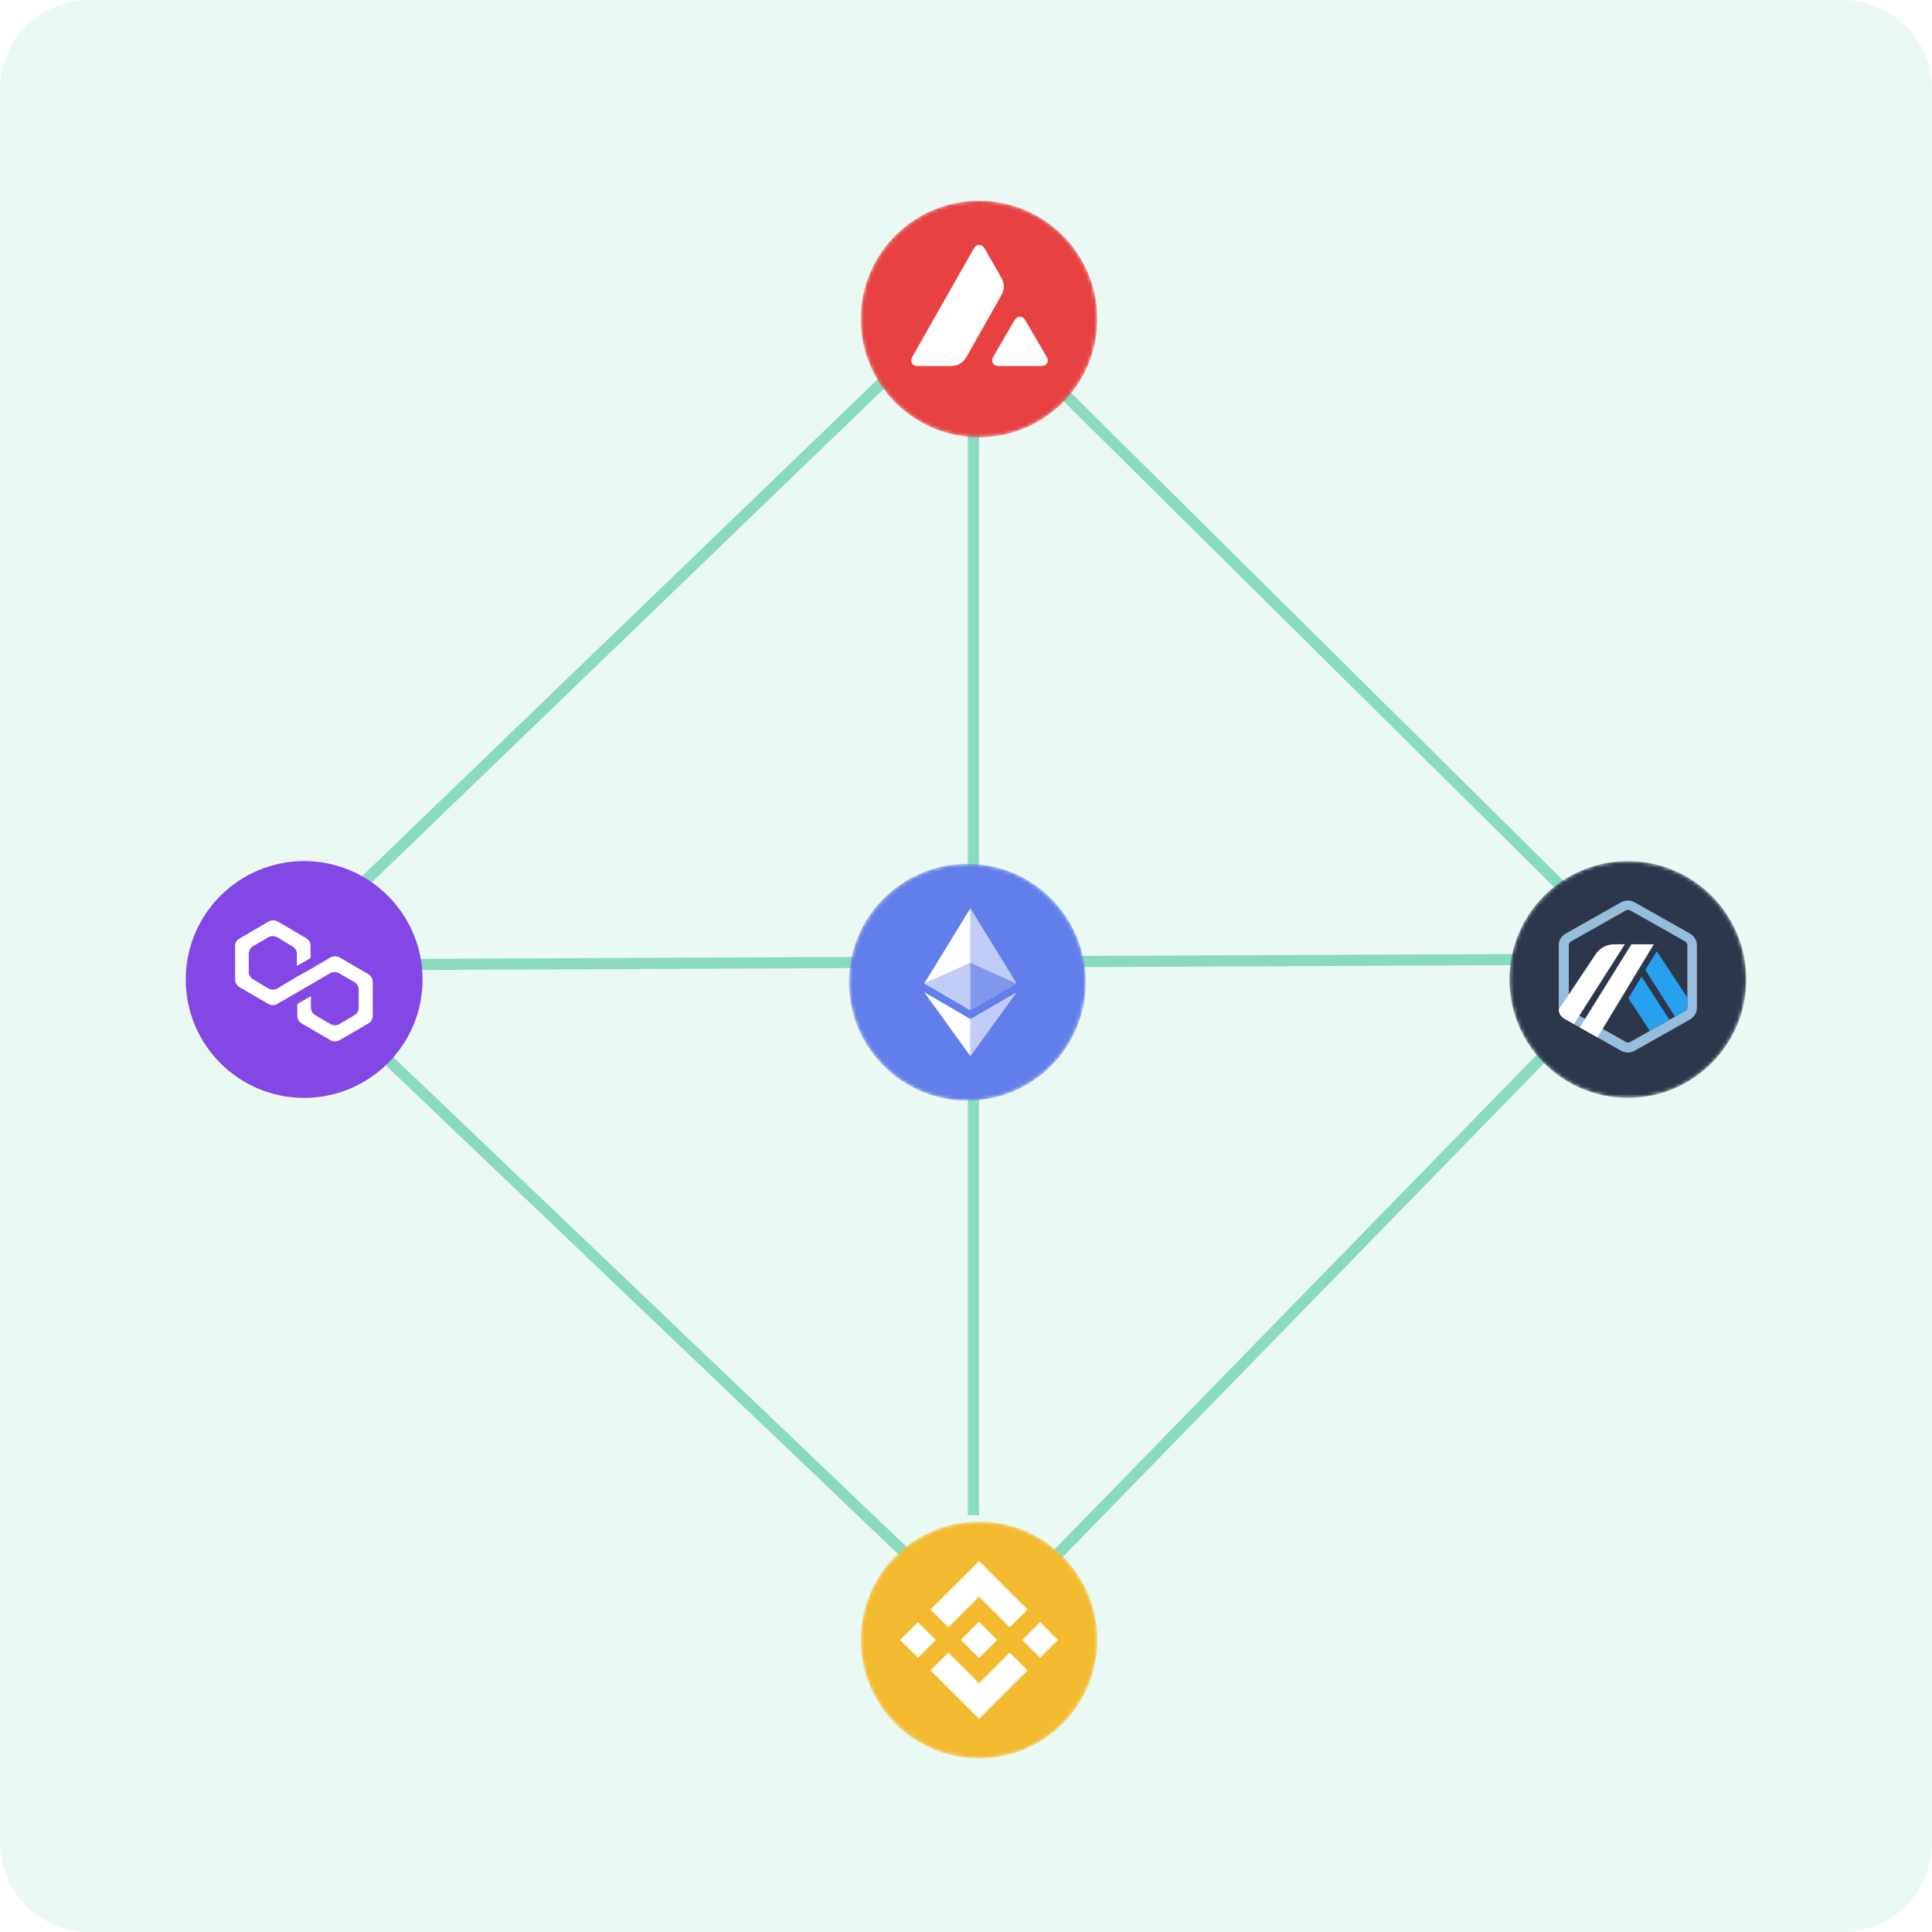 <svg width="520" height="520" viewBox="0 0 520 520" fill="none" xmlns="http://www.w3.org/2000/svg">
<g clip-path="url(#clip0_599_70)">
<path d="M496 0H24C10.745 0 0 10.745 0 24V496C0 509.255 10.745 520 24 520H496C509.255 520 520 509.255 520 496V24C520 10.745 509.255 0 496 0Z" fill="#2ABD8B" fill-opacity="0.09"/>
<path opacity="0.5" d="M76.052 258.551L260.868 80.42" stroke="#2ABD8B" stroke-width="3"/>
<path opacity="0.5" d="M262.007 407.806V108.27" stroke="#2ABD8B" stroke-width="3"/>
<path opacity="0.5" d="M77.086 259.724L441.946 258.124" stroke="#2ABD8B" stroke-width="3"/>
<path opacity="0.5" d="M78.128 260.138L262.945 436.46" stroke="#2ABD8B" stroke-width="3"/>
<path opacity="0.5" d="M439.304 257.51L262.762 82.566" stroke="#2ABD8B" stroke-width="3"/>
<path opacity="0.5" d="M441.434 257.492L264.892 438.593" stroke="#2ABD8B" stroke-width="3"/>
<g filter="url(#filter0_d_599_70)">
<path d="M113.731 259.631C113.731 242.033 99.464 227.766 81.865 227.766C64.267 227.766 50 242.033 50 259.631C50 277.23 64.267 291.497 81.865 291.497C99.464 291.497 113.731 277.23 113.731 259.631Z" fill="#8247E5"/>
<path d="M91.326 253.66C90.649 253.274 89.778 253.274 89.005 253.66L83.588 256.852L79.913 258.883L74.594 262.075C73.916 262.462 73.046 262.462 72.272 262.075L68.113 259.56C67.436 259.173 66.953 258.4 66.953 257.529V252.693C66.953 251.919 67.34 251.146 68.113 250.662L72.272 248.244C72.949 247.857 73.82 247.857 74.594 248.244L78.752 250.759C79.43 251.146 79.913 251.919 79.913 252.79V255.982L83.588 253.854V250.565C83.588 249.792 83.201 249.018 82.428 248.534L74.69 243.988C74.013 243.602 73.143 243.602 72.369 243.988L64.438 248.631C63.664 249.018 63.277 249.792 63.277 250.565V259.657C63.277 260.431 63.664 261.205 64.438 261.688L72.272 266.234C72.949 266.621 73.82 266.621 74.594 266.234L79.913 263.139L83.588 261.011L88.908 257.916C89.585 257.529 90.456 257.529 91.229 257.916L95.388 260.334C96.065 260.721 96.549 261.495 96.549 262.365V267.201C96.549 267.975 96.162 268.749 95.388 269.232L91.326 271.65C90.649 272.037 89.778 272.037 89.005 271.65L84.846 269.232C84.169 268.845 83.685 268.072 83.685 267.201V264.106L80.01 266.234V269.426C80.01 270.2 80.397 270.973 81.17 271.457L89.005 276.003C89.682 276.39 90.552 276.39 91.326 276.003L99.16 271.457C99.837 271.07 100.321 270.296 100.321 269.426V260.237C100.321 259.464 99.934 258.69 99.16 258.206L91.326 253.66Z" fill="white"/>
</g>
<g filter="url(#filter1_d_599_70)">
<mask id="mask0_599_70" style="mask-type:luminance" maskUnits="userSpaceOnUse" x="231" y="50" width="65" height="64">
<path d="M295.371 81.865C295.371 64.267 281.104 50 263.506 50C245.907 50 231.64 64.267 231.64 81.865C231.64 99.464 245.907 113.731 263.506 113.731C281.104 113.731 295.371 99.464 295.371 81.865Z" fill="white"/>
</mask>
<g mask="url(#mask0_599_70)">
<path d="M283.159 60.933H243.81V96.697H283.159V60.933Z" fill="white"/>
<path fill-rule="evenodd" clip-rule="evenodd" d="M295.35 81.865C295.35 99.441 281.093 113.689 263.506 113.689C245.919 113.689 231.662 99.441 231.662 81.865C231.662 64.29 245.919 50.042 263.506 50.042C281.093 50.042 295.35 64.29 295.35 81.865ZM254.482 94.529H248.302C247.003 94.529 246.362 94.529 245.971 94.279C245.548 94.006 245.29 93.552 245.259 93.052C245.235 92.591 245.556 92.028 246.198 90.902L261.457 64.023C262.106 62.882 262.435 62.311 262.849 62.1C263.295 61.873 263.827 61.873 264.273 62.1C264.688 62.311 265.016 62.882 265.666 64.023L268.803 69.496L268.819 69.523C269.52 70.748 269.876 71.369 270.031 72.021C270.203 72.732 270.203 73.483 270.031 74.194C269.874 74.851 269.522 75.476 268.811 76.719L260.795 90.879L260.774 90.915C260.069 92.149 259.711 92.775 259.215 93.247C258.675 93.763 258.026 94.138 257.314 94.35C256.665 94.529 255.937 94.529 254.482 94.529ZM270.089 94.529H278.944C280.251 94.529 280.908 94.529 281.299 94.272C281.722 93.998 281.987 93.537 282.011 93.037C282.034 92.59 281.72 92.049 281.105 90.989C281.084 90.953 281.063 90.916 281.041 90.879L276.605 83.296L276.555 83.21C275.931 82.157 275.617 81.625 275.213 81.419C274.767 81.193 274.243 81.193 273.797 81.419C273.39 81.63 273.062 82.186 272.412 83.303L267.992 90.887L267.977 90.913C267.33 92.029 267.007 92.587 267.03 93.044C267.061 93.545 267.32 94.006 267.742 94.279C268.125 94.529 268.782 94.529 270.089 94.529Z" fill="#E84142"/>
</g>
</g>
<g filter="url(#filter2_d_599_70)">
<mask id="mask1_599_70" style="mask-type:luminance" maskUnits="userSpaceOnUse" x="228" y="228" width="65" height="65">
<path d="M292.231 260.366C292.231 242.767 277.964 228.5 260.366 228.5C242.767 228.5 228.5 242.767 228.5 260.366C228.5 277.964 242.767 292.231 260.366 292.231C277.964 292.231 292.231 277.964 292.231 260.366Z" fill="white"/>
</mask>
<g mask="url(#mask1_599_70)">
<path d="M292.231 260.366C292.231 242.767 277.964 228.5 260.366 228.5C242.767 228.5 228.5 242.767 228.5 260.366C228.5 277.964 242.767 292.231 260.366 292.231C277.964 292.231 292.231 277.964 292.231 260.366Z" fill="#627EEA"/>
<mask id="mask2_599_70" style="mask-type:luminance" maskUnits="userSpaceOnUse" x="233" y="233" width="54" height="54">
<path d="M262.92 233.811H257.811C244.556 233.811 233.811 244.556 233.811 257.811V262.92C233.811 276.175 244.556 286.92 257.811 286.92H262.92C276.175 286.92 286.92 276.175 286.92 262.92V257.811C286.92 244.556 276.175 233.811 262.92 233.811Z" fill="white"/>
</mask>
<g mask="url(#mask2_599_70)">
<path d="M260.366 286.92C275.031 286.92 286.92 275.031 286.92 260.366C286.92 245.7 275.031 233.811 260.366 233.811C245.7 233.811 233.811 245.7 233.811 260.366C233.811 275.031 245.7 286.92 260.366 286.92Z" fill="#627EEA"/>
<path d="M261.192 240.45V255.171L273.634 260.73L261.192 240.45Z" fill="white" fill-opacity="0.602"/>
<path d="M261.192 240.45L248.748 260.73L261.192 255.171V240.45Z" fill="white"/>
<path d="M261.192 270.271V280.273L273.643 263.048L261.192 270.271Z" fill="white" fill-opacity="0.602"/>
<path d="M261.192 280.273V270.269L248.748 263.048L261.192 280.273Z" fill="white"/>
<path d="M261.192 267.955L273.634 260.731L261.192 255.174V267.955Z" fill="white" fill-opacity="0.2"/>
<path d="M248.748 260.731L261.192 267.955V255.174L248.748 260.731Z" fill="white" fill-opacity="0.602"/>
</g>
</g>
</g>
<g filter="url(#filter3_d_599_70)">
<mask id="mask3_599_70" style="mask-type:luminance" maskUnits="userSpaceOnUse" x="231" y="405" width="65" height="65">
<path d="M295.371 437.397C295.371 419.798 281.104 405.531 263.506 405.531C245.907 405.531 231.64 419.798 231.64 437.397C231.64 454.995 245.907 469.262 263.506 469.262C281.104 469.262 295.371 454.995 295.371 437.397Z" fill="white"/>
</mask>
<g mask="url(#mask3_599_70)">
<path d="M263.506 469.263C281.105 469.263 295.372 454.996 295.372 437.397C295.372 419.798 281.105 405.531 263.506 405.531C245.907 405.531 231.641 419.798 231.641 437.397C231.641 454.996 245.907 469.263 263.506 469.263Z" fill="#F3BA2F"/>
<path d="M255.255 434.006L263.506 425.755L271.761 434.01L276.562 429.209L263.506 416.153L250.454 429.205L255.255 434.006ZM242.262 437.397L247.063 432.596L251.864 437.397L247.063 442.198L242.262 437.397ZM255.255 440.787L263.506 449.038L271.761 440.783L276.562 445.582L263.506 458.64L250.454 445.588L250.447 445.582L255.255 440.787ZM275.147 437.397L279.948 432.596L284.75 437.397L279.948 442.198L275.147 437.397ZM268.375 437.392H268.379V437.397L263.506 442.27L258.639 437.405L258.63 437.397L258.639 437.39L259.491 436.536L259.905 436.122L263.506 432.523L268.377 437.394L268.375 437.392Z" fill="white"/>
</g>
</g>
<g filter="url(#filter4_d_599_70)">
<mask id="mask4_599_70" style="mask-type:luminance" maskUnits="userSpaceOnUse" x="406" y="227" width="64" height="65">
<path d="M470 259.631C470 242.033 455.733 227.766 438.135 227.766C420.536 227.766 406.269 242.033 406.269 259.631C406.269 277.23 420.536 291.497 438.135 291.497C455.733 291.497 470 277.23 470 259.631Z" fill="white"/>
</mask>
<g mask="url(#mask4_599_70)">
<path d="M438.135 291.497C455.733 291.497 470 277.23 470 259.631C470 242.032 455.733 227.766 438.135 227.766C420.536 227.766 406.269 242.032 406.269 259.631C406.269 277.23 420.536 291.497 438.135 291.497Z" fill="#2D374B"/>
<path d="M436.275 238.875C437.426 238.225 438.843 238.225 439.994 238.875L454.864 247.279C456.014 247.929 456.723 249.13 456.723 250.43V267.239C456.723 268.539 456.014 269.74 454.864 270.39L439.994 278.794C438.843 279.444 437.426 279.444 436.275 278.794L421.405 270.39C420.255 269.74 419.546 268.539 419.546 267.239V250.43C419.546 249.13 420.255 247.929 421.405 247.279L436.275 238.875Z" fill="#96BEDC"/>
<path d="M437.578 241.055C437.961 240.838 438.434 240.838 438.817 241.055L453.533 249.374C453.916 249.59 454.152 249.991 454.152 250.424V267.063C454.152 267.496 453.916 267.897 453.533 268.113L438.817 276.432C438.434 276.649 437.961 276.649 437.578 276.432L422.862 268.113C422.479 267.897 422.243 267.496 422.243 267.063V250.424C422.243 249.991 422.479 249.59 422.862 249.374L437.578 241.055Z" fill="#2D374B"/>
<path d="M423.627 271.646L420.974 270.146C420.092 269.648 419.546 268.713 419.546 267.7L429.514 252.773C430.602 251.145 432.455 250.164 434.442 250.164H437.313L423.627 271.646Z" fill="white"/>
<path d="M429.961 275.226L425.189 272.529L439.094 250.164H445.12L429.961 275.226Z" fill="white"/>
<path fill-rule="evenodd" clip-rule="evenodd" d="M449.338 270.484L444.049 273.474L438.289 264.655L441.821 258.865L449.338 270.484ZM454.151 264.502V267.063C454.151 267.496 453.915 267.897 453.532 268.113L450.845 269.632L442.844 257.061L445.911 252.028L454.151 264.502Z" fill="#28A0F0"/>
</g>
</g>
</g>
<defs>
<filter id="filter0_d_599_70" x="30" y="211.766" width="103.731" height="103.731" filterUnits="userSpaceOnUse" color-interpolation-filters="sRGB">
<feFlood flood-opacity="0" result="BackgroundImageFix"/>
<feColorMatrix in="SourceAlpha" type="matrix" values="0 0 0 0 0 0 0 0 0 0 0 0 0 0 0 0 0 0 127 0" result="hardAlpha"/>
<feOffset dy="4"/>
<feGaussianBlur stdDeviation="10"/>
<feComposite in2="hardAlpha" operator="out"/>
<feColorMatrix type="matrix" values="0 0 0 0 0 0 0 0 0 0 0 0 0 0 0 0 0 0 0.25 0"/>
<feBlend mode="normal" in2="BackgroundImageFix" result="effect1_dropShadow_599_70"/>
<feBlend mode="normal" in="SourceGraphic" in2="effect1_dropShadow_599_70" result="shape"/>
</filter>
<filter id="filter1_d_599_70" x="211.662" y="34.042" width="103.688" height="103.647" filterUnits="userSpaceOnUse" color-interpolation-filters="sRGB">
<feFlood flood-opacity="0" result="BackgroundImageFix"/>
<feColorMatrix in="SourceAlpha" type="matrix" values="0 0 0 0 0 0 0 0 0 0 0 0 0 0 0 0 0 0 127 0" result="hardAlpha"/>
<feOffset dy="4"/>
<feGaussianBlur stdDeviation="10"/>
<feComposite in2="hardAlpha" operator="out"/>
<feColorMatrix type="matrix" values="0 0 0 0 0 0 0 0 0 0 0 0 0 0 0 0 0 0 0.25 0"/>
<feBlend mode="normal" in2="BackgroundImageFix" result="effect1_dropShadow_599_70"/>
<feBlend mode="normal" in="SourceGraphic" in2="effect1_dropShadow_599_70" result="shape"/>
</filter>
<filter id="filter2_d_599_70" x="208.5" y="212.5" width="103.731" height="103.731" filterUnits="userSpaceOnUse" color-interpolation-filters="sRGB">
<feFlood flood-opacity="0" result="BackgroundImageFix"/>
<feColorMatrix in="SourceAlpha" type="matrix" values="0 0 0 0 0 0 0 0 0 0 0 0 0 0 0 0 0 0 127 0" result="hardAlpha"/>
<feOffset dy="4"/>
<feGaussianBlur stdDeviation="10"/>
<feComposite in2="hardAlpha" operator="out"/>
<feColorMatrix type="matrix" values="0 0 0 0 0 0 0 0 0 0 0 0 0 0 0 0 0 0 0.25 0"/>
<feBlend mode="normal" in2="BackgroundImageFix" result="effect1_dropShadow_599_70"/>
<feBlend mode="normal" in="SourceGraphic" in2="effect1_dropShadow_599_70" result="shape"/>
</filter>
<filter id="filter3_d_599_70" x="211.641" y="389.531" width="103.73" height="103.73" filterUnits="userSpaceOnUse" color-interpolation-filters="sRGB">
<feFlood flood-opacity="0" result="BackgroundImageFix"/>
<feColorMatrix in="SourceAlpha" type="matrix" values="0 0 0 0 0 0 0 0 0 0 0 0 0 0 0 0 0 0 127 0" result="hardAlpha"/>
<feOffset dy="4"/>
<feGaussianBlur stdDeviation="10"/>
<feComposite in2="hardAlpha" operator="out"/>
<feColorMatrix type="matrix" values="0 0 0 0 0 0 0 0 0 0 0 0 0 0 0 0 0 0 0.25 0"/>
<feBlend mode="normal" in2="BackgroundImageFix" result="effect1_dropShadow_599_70"/>
<feBlend mode="normal" in="SourceGraphic" in2="effect1_dropShadow_599_70" result="shape"/>
</filter>
<filter id="filter4_d_599_70" x="386.269" y="211.766" width="103.731" height="103.731" filterUnits="userSpaceOnUse" color-interpolation-filters="sRGB">
<feFlood flood-opacity="0" result="BackgroundImageFix"/>
<feColorMatrix in="SourceAlpha" type="matrix" values="0 0 0 0 0 0 0 0 0 0 0 0 0 0 0 0 0 0 127 0" result="hardAlpha"/>
<feOffset dy="4"/>
<feGaussianBlur stdDeviation="10"/>
<feComposite in2="hardAlpha" operator="out"/>
<feColorMatrix type="matrix" values="0 0 0 0 0 0 0 0 0 0 0 0 0 0 0 0 0 0 0.25 0"/>
<feBlend mode="normal" in2="BackgroundImageFix" result="effect1_dropShadow_599_70"/>
<feBlend mode="normal" in="SourceGraphic" in2="effect1_dropShadow_599_70" result="shape"/>
</filter>
<clipPath id="clip0_599_70">
<rect width="520" height="520" fill="white"/>
</clipPath>
</defs>
</svg>
